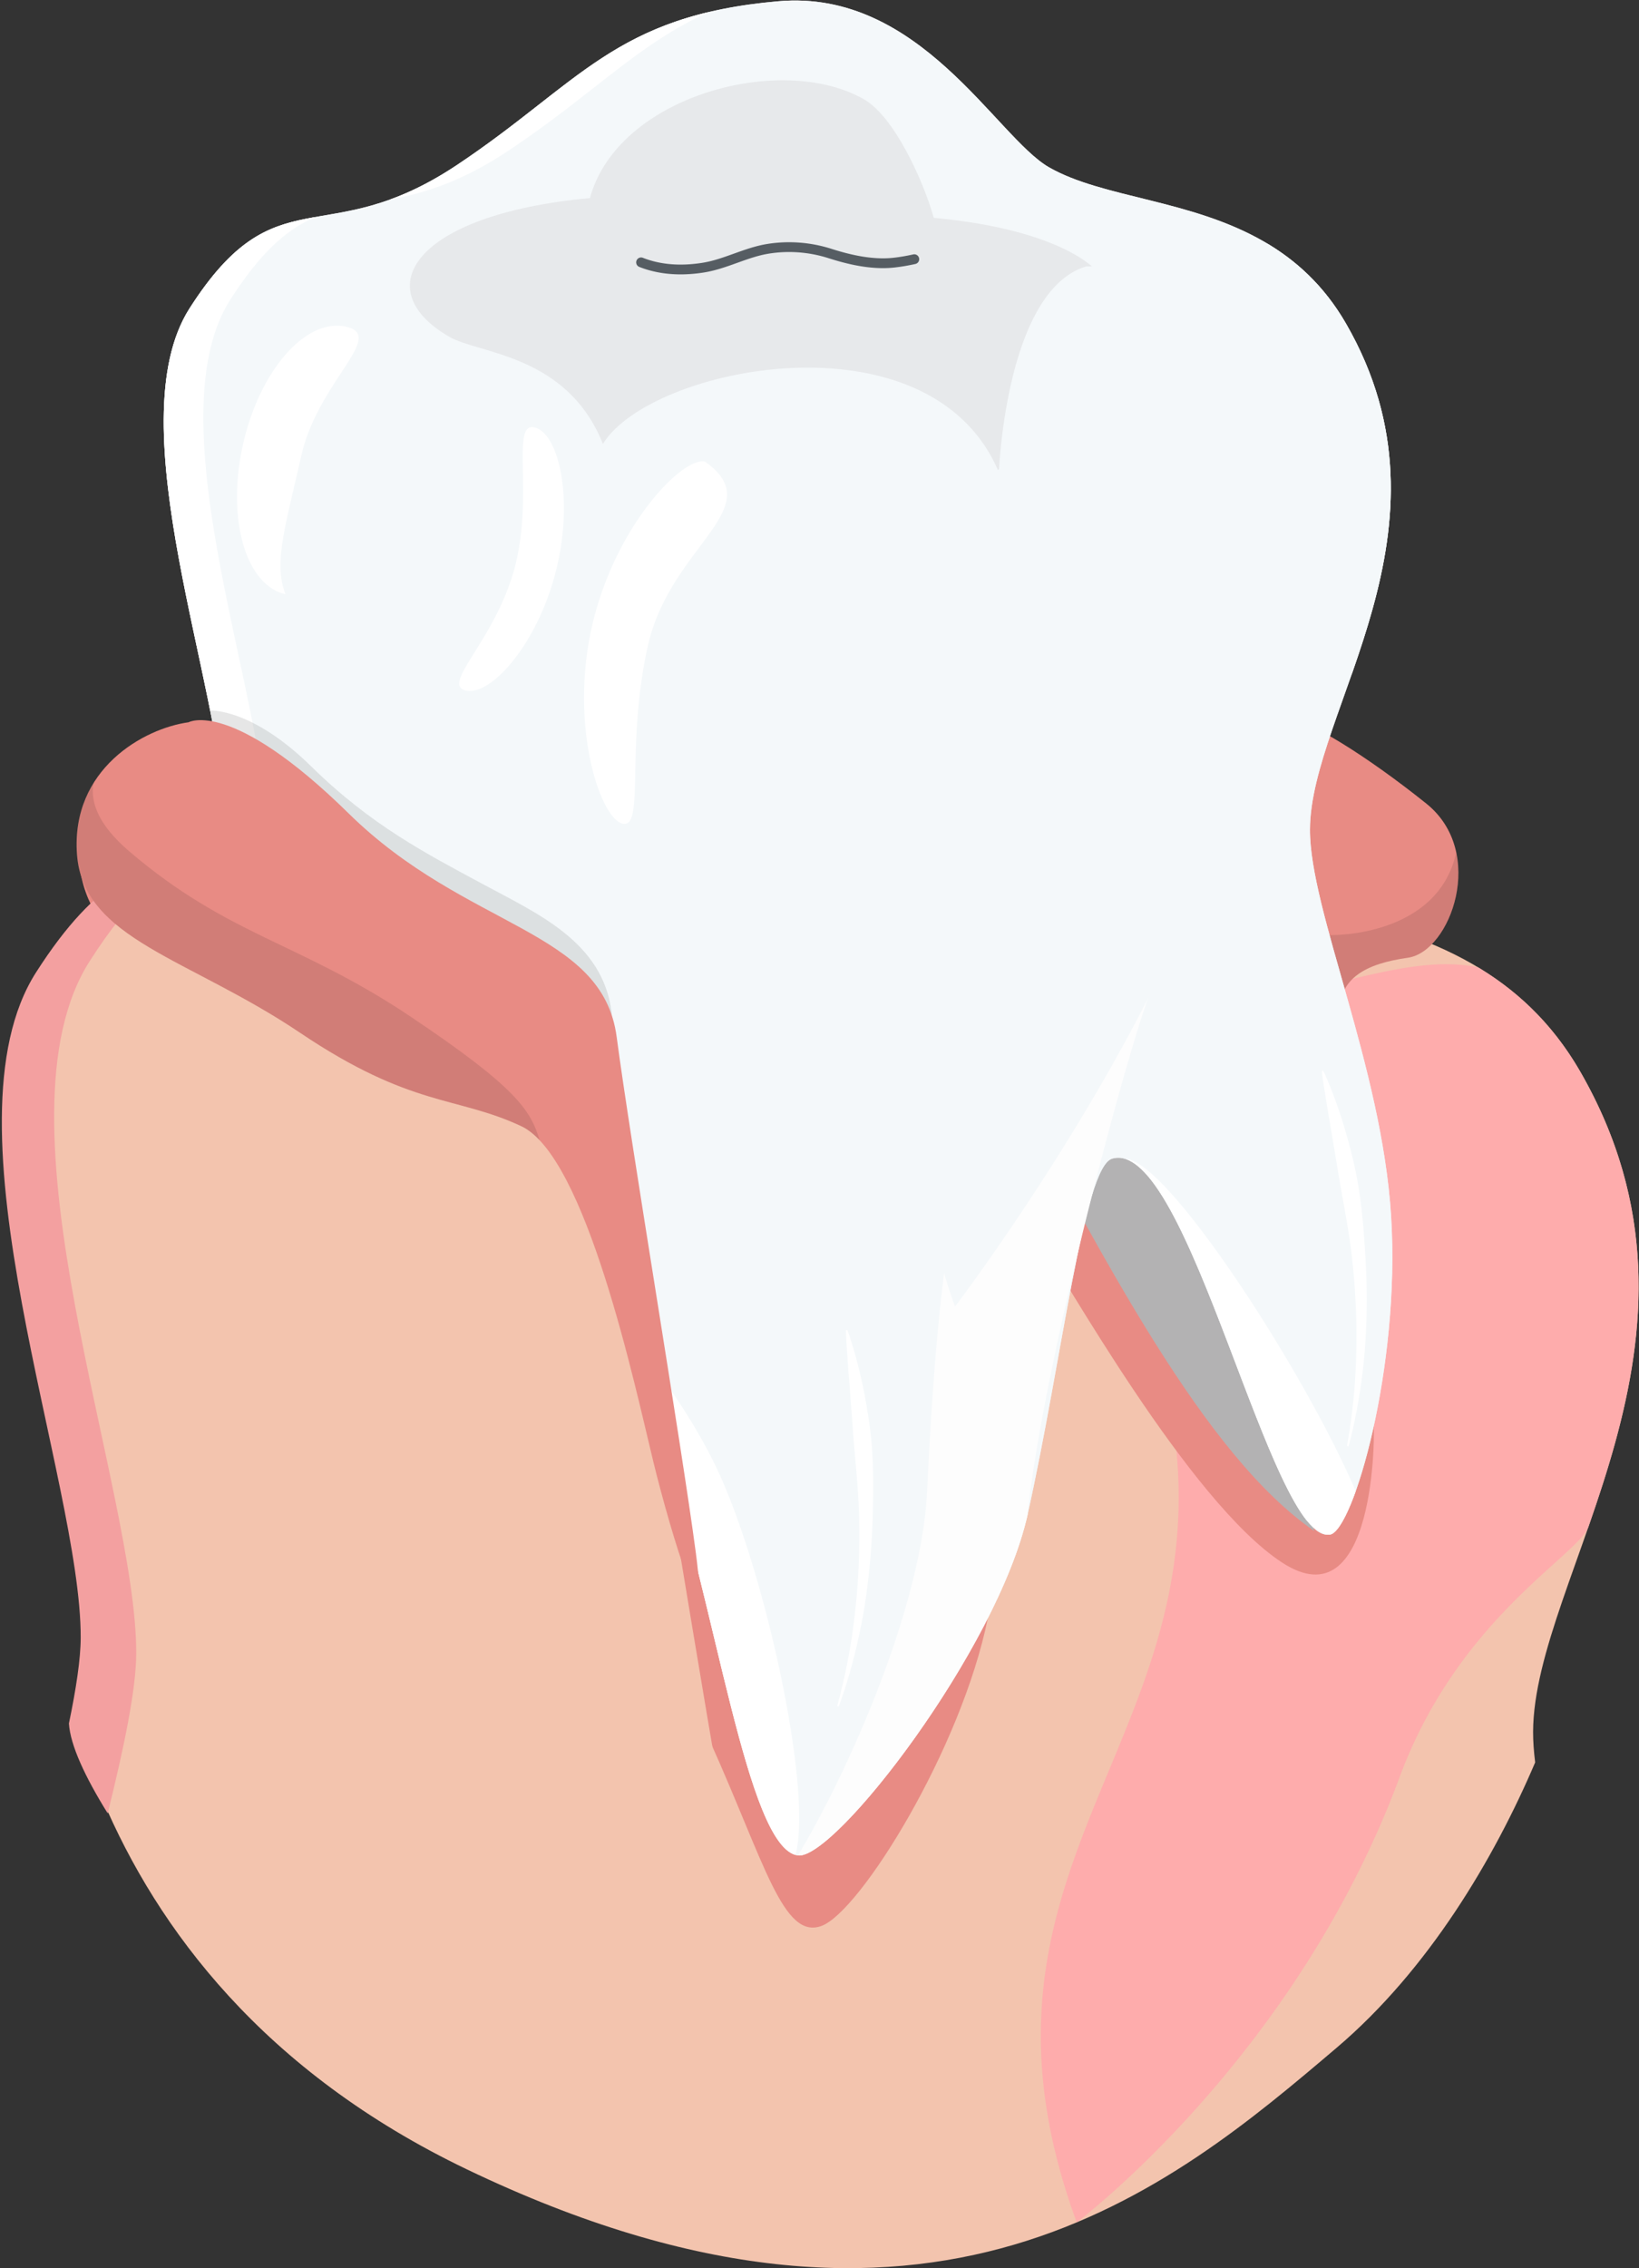 <svg xmlns="http://www.w3.org/2000/svg" width="814" height="1126" fill="none"><rect width="100%" height="100%" fill="#333333" stroke="none"/><path fill="#F3C4AE" d="M761.401 859.838c.209-77.402 100.256-194.748 23.357-327.944-14.381-24.918-32.937-41.463-53.171-53.144-47.602-27.483-104.558-28.115-139.502-48.225-34.282-19.855-83.672-115.515-175.256-107.544-106.22 9.24-128.76 53.088-208.439 106.149-85.736 57.093-116.954 4.716-173.315 92.83-48.003 75.04 22.14 249.168 21.933 326.57-.03 11.035-2.462 26.472-6.257 44.415 27.368 64.552 80.108 135.585 181.148 184.025 230.741 110.62 350.056 9.12 431.862-60.32 45.897-38.963 78.449-94.281 98.667-141.722-.666-5.384-1.039-10.438-1.027-15.09Z"/><path fill="#FEACAC" d="M788.914 757.887c.152-.446.315-.899.467-1.353.347-.999.697-1.997 1.037-2.999.255-.733.503-1.462.75-2.195.262-.754.521-1.516.776-2.277.315-.928.634-1.862.946-2.797.198-.581.386-1.161.573-1.742.364-1.091.729-2.184 1.09-3.282.138-.422.276-.853.414-1.278.4-1.239.807-2.485 1.207-3.732.082-.269.166-.545.255-.814.449-1.402.885-2.804 1.321-4.213.032-.078.053-.163.074-.248 17.037-55.16 27.233-117.746-5.406-184.629a238.05 238.05 0 0 0-7.662-14.435c-13.794-23.895-31.425-40.082-50.7-51.673-36.017-7.501-78.832 15.011-117.749 14.615-52.116 15.688-56.527 132.825-56.527 132.825 92.212 221.676-100.134 271.037-25.037 475.61 0 0 108.613-81.29 160.41-221.131 29.197-78.807 88.829-110.097 93.761-124.252Z"/><path fill="#E88B84" d="M102.718 358.567s-59.45 5.038-63.481 53.405c-4.03 48.366 28.214 64.488 64.489 84.641 36.275 20.153 165.252 42.321 187.42 87.664 22.168 45.344 34.26 219.664 61.466 280.122 27.206 60.458 36.275 98.748 55.42 91.694 19.145-7.053 69.407-87.888 82.566-152.768 13.159-64.88 13.159-204.941 25.251-187.812 12.092 17.13 74.565 129.984 120.916 160.214 46.351 30.23 46.351-64.488 45.344-71.542-1.008-7.053-17.13-182.382-17.13-200.519s13.099-25.191 34.26-28.214c21.161-3.023 39.298-52.397 9.069-76.58s-58.443-41.313-68.519-42.321c-10.079-1.007-537.071 2.016-537.071 2.016Z"/><path fill="#000" d="M665.234 510.212c-.166-2.957-.257-5.195-.257-6.545 0-18.137 13.099-25.191 34.259-28.214 15.313-2.188 29.028-28.646 23.992-52.267-9.141 41.901-61.605 41.007-61.605 41.007-18.902 0-7.152 46.999-7.152 46.999s4.206-.319 10.763-.98Z" opacity=".1"/><path fill="#B3B2B3" d="M410.913 548.138H258.06c-1.999 10.551-3.215 19.68-3.231 26.645-.137 53.582 23.853 159.552 31.007 163.68 22.603 13.051 32.539-80.937 66.127-123.393 20.599-26.031 40.627-47.089 58.95-50.414v-16.518Zm241.785 211.901c-54.582-37.618-104.321-134.844-154.428-227.541l78.121-53.018 76.307 280.559Z"/><path fill="#B3B2B3" d="M319.727 378.327C308.192 356.25 91.301 727.411 109.109 763.689c27.032-4.421 173.046-278.638 251.435-283.916l-40.817-101.446Z"/><path fill="#F3F2F2" d="M668.474 160.651c-11.017-19.088-25.231-31.762-40.731-40.711-36.465-21.053-80.096-21.537-106.865-36.942-26.262-15.21-64.097-88.49-134.254-82.384-81.369 7.08-98.636 40.668-159.674 81.315-65.678 43.736-89.593 3.613-132.768 71.112-36.773 57.484 16.961 190.875 16.802 250.168-.106 40.102-41.348 155.559-41.457 196.41-.134 53.593 23.856 159.557 31.01 163.685 22.603 13.051 32.539-80.937 66.127-123.393 26.414-33.381 51.896-58.583 74.035-48.71 22.512 15.953 64.366 56.109 87.099 122.525 27.706 80.948 42.9 203.576 68.353 207.367 18.153 2.701 99.225-102.363 114.15-169.017 17.22-76.885 27.843-172.825 42.074-176.888 38.036-10.87 78.943 192.559 108.294 186.598 11.329-2.3 34.936-82.553 30.214-158.082-4.649-74.362-40.401-151.73-40.3-191.832.159-59.294 76.8-149.186 17.891-251.221Z"/><path fill="#F4F8FA" d="M668.474 160.651c-11.017-19.088-25.231-31.762-40.731-40.711-36.465-21.053-80.096-21.537-106.865-36.942-26.262-15.21-64.097-88.49-134.254-82.384-81.369 7.08-98.636 40.668-159.674 81.315-65.678 43.736-89.593 3.613-132.768 71.112-36.773 57.484 16.961 190.875 16.802 250.168-.106 40.102-41.348 155.559-41.457 196.41-.134 53.593 23.856 159.557 31.01 163.685 22.603 13.051 32.539-80.937 66.127-123.393 26.414-33.381 51.896-58.583 74.035-48.71 22.512 15.953 64.366 56.109 87.099 122.525 27.706 80.948 42.9 203.576 68.353 207.367 18.153 2.701 99.225-102.363 114.15-169.017 17.22-76.885 27.843-172.825 42.074-176.888 38.036-10.87 78.943 192.559 108.294 186.598 11.329-2.3 34.936-82.553 30.214-158.082-4.649-74.362-40.401-151.73-40.3-191.832.159-59.294 76.8-149.186 17.891-251.221Z"/><path fill="#FDFDFD" d="M572.108 490.655c-26.07-41.925-47.11 30.273-64.653 38.355-34.149 15.752-42.489 118.305-47.043 211.767-2.617 53.609-35.7 132.745-64.104 180.327 6.342.722 20.031-11.169 35.875-29.785.011-.016.022-.038.041-.049.705-.835 1.418-1.676 2.132-2.533a267.192 267.192 0 0 0 2.187-2.647c.046-.054.089-.114.135-.168.689-.846 1.386-1.698 2.075-2.566.068-.071.125-.152.185-.222a597.07 597.07 0 0 0 2.05-2.576c.081-.109.166-.212.25-.32a365.01 365.01 0 0 0 2.31-2.967c.645-.835 1.296-1.676 1.942-2.528a534.814 534.814 0 0 0 2.273-3.005c.133-.179.266-.364.401-.548.621-.835 1.245-1.671 1.869-2.517l.485-.667c.594-.814 1.196-1.628 1.787-2.447.19-.26.372-.521.556-.781.578-.797 1.147-1.595 1.725-2.392.206-.298.412-.597.624-.89.545-.776 1.104-1.557 1.649-2.343.228-.32.455-.651.678-.977.534-.765 1.063-1.524 1.592-2.295.257-.369.502-.738.759-1.106.499-.732 1.001-1.465 1.503-2.208.277-.407.556-.825.83-1.237.472-.705.952-1.41 1.424-2.126.285-.428.575-.862.852-1.291.469-.7.925-1.399 1.386-2.105.296-.45.597-.911.887-1.362.445-.694.895-1.378 1.334-2.067.312-.478.613-.966.925-1.448.423-.667.857-1.34 1.28-2.018.323-.504.635-1.014.952-1.524l1.231-1.964c.323-.526.645-1.052.968-1.584.396-.646.792-1.286 1.185-1.937.333-.548.664-1.101.998-1.654.371-.624.751-1.242 1.123-1.866.353-.596.703-1.188 1.047-1.785a217.143 217.143 0 0 0 2.11-3.613c.334-.581.67-1.15.998-1.725.345-.613.689-1.221 1.036-1.833.328-.586.662-1.166.99-1.752.355-.64.708-1.286 1.063-1.926a224.916 224.916 0 0 0 1.994-3.656c.285-.526.572-1.063.863-1.595.35-.657.692-1.318 1.042-1.975l.846-1.611c.35-.673.697-1.356 1.042-2.029.266-.521.54-1.041.8-1.562.342-.667.67-1.329 1.004-1.996.26-.531.529-1.063.789-1.589l.971-1.986c.255-.531.51-1.063.767-1.589.323-.673.635-1.345.947-2.018.244-.515.488-1.025.73-1.541.317-.694.629-1.383.947-2.083.222-.483.45-.971.667-1.464.312-.694.619-1.389.92-2.094.211-.472.423-.955.635-1.427.306-.722.607-1.432.906-2.153.19-.45.385-.9.575-1.351.301-.727.589-1.454.89-2.181.174-.434.352-.862.523-1.296.274-.689.534-1.372.803-2.056.176-.461.366-.933.54-1.399.271-.711.529-1.427.794-2.137l.469-1.269c.255-.71.502-1.416.746-2.115.144-.423.301-.846.439-1.269.217-.635.418-1.264.629-1.893.154-.477.323-.965.48-1.448.198-.64.388-1.269.589-1.904.138-.461.29-.927.423-1.389.201-.678.39-1.34.58-2.007.117-.412.244-.835.356-1.247.184-.673.355-1.334.523-2.002.106-.396.217-.802.317-1.199.26-1.058.635-2.089.746-3.146 8.132-78.407 52.661-241.468 61.806-261.419Z"/><path fill="#fff" d="M252.562 74.766c42.362-28.212 64.47-53.149 99.611-68.824-53.53 12.641-73.915 41.817-125.224 75.987-12.541 8.351-23.555 13.64-33.476 17.21 16.126-3.08 34.879-8.253 59.089-24.373ZM88.732 613.539c.11-42.516 43.033-162.677 43.144-204.411.164-61.708-55.757-200.527-17.49-260.353 15.655-24.476 28.878-35.349 42.353-41.058-21.624 3.833-39.298 8.958-62.558 45.325-36.773 57.484 16.961 190.875 16.802 250.168-.106 40.102-41.348 155.559-41.457 196.41-.134 53.593 23.856 159.557 31.01 163.685 4.188 2.42-11.907-108.991-11.804-149.766Zm268.783 118.749c-30.073-66.579-113.888-148.15-122.886-143.089.084.071.176.157.262.233 1.957.347 3.898.917 5.807 1.768 22.512 15.953 64.366 56.109 87.099 122.525 27.313 79.792 42.466 200.077 67.273 207.123 8.588-32.078-14.517-137.549-37.555-188.56Zm303.962 29.205c.149-.076.296-.152.445-.244.073-.054.149-.103.222-.157a4.64 4.64 0 0 0 .45-.347c.073-.055.146-.114.212-.179.184-.157.369-.342.558-.531.038-.043.076-.076.122-.125.233-.25.472-.521.713-.825.022-.022.044-.054.065-.076.211-.271.434-.564.659-.868.054-.076.111-.163.165-.239.195-.282.391-.57.591-.873.054-.087.111-.168.166-.26.217-.342.439-.705.662-1.09.03-.043.057-.087.084-.13a60.277 60.277 0 0 0 2.427-4.681c.016-.043.041-.087.057-.13.266-.564.534-1.15.794-1.747.011-.027.016-.043.03-.059 1.123-2.56 2.27-5.462 3.412-8.668-24.925-58.333-93.147-164.217-114.215-164.852 31.054 10.388 63.446 145.194 89.491 178.906 4.904 5.294 9.064 8.088 12.08 7.469.201-.038.407-.109.613-.196.07-.028.135-.066.197-.098Z"/><path fill="#E7E9EB" d="M534.105 126.534c40.927 23.629 26.837 74.026-38.543 106.714-34.667-79.242-172.621-51.314-196.123-12.878-17.83-44.572-61.378-44.555-76.3-53.169-40.924-23.628-17.719-60.765 69.862-68.882 13.724-50.749 95.307-72.559 136.222-48.937 14.925 8.618 29.33 40.247 34.539 58.758 31.969 2.958 55.424 9.778 70.343 18.394Z"/><path fill="#F4F8FA" d="M671.659 333.773c.117-.342.241-.689.358-1.036.266-.765.534-1.53.795-2.297.195-.562.385-1.12.575-1.682.201-.578.399-1.161.594-1.744.241-.711.485-1.427.724-2.143.152-.445.295-.89.439-1.334.279-.835.558-1.673.835-2.514.106-.323.212-.654.318-.979.307-.949.619-1.904.925-2.859.063-.206.128-.418.195-.624.344-1.074.678-2.148 1.012-3.227.024-.06.041-.125.057-.19 13.051-42.256 20.862-90.199-4.141-141.434a182.666 182.666 0 0 0-5.869-11.058c-10.567-18.304-24.073-30.704-38.839-39.584-27.591-5.746-60.389 11.5-90.201 11.196-39.923 12.018-43.303 101.75-43.303 101.75 70.639 169.815-79.353 257.884-21.825 414.599 0 0 85.848-112.528 125.527-219.657 22.364-60.37 68.045-84.34 71.824-95.183Z"/><path fill="#fff" d="M321.843 320.277c-11.281 49.643-1.459 91.163-12.59 88.637-11.136-2.526-26.532-48.339-15.245-97.976 11.281-49.643 44.972-84.308 56.102-81.785 32.635 23.051-16.979 41.487-28.267 91.124Zm-66.181-38.645c-9.524 36.044-36.672 57.923-24.53 61.117 12.146 3.195 35.086-21.866 44.61-57.914 9.525-36.044 2.022-69.427-10.123-72.617-12.144-3.191-.437 33.368-9.957 69.414Zm-105.976-55.57c-8.325 36.663-13.824 53.495-7.922 68.922-19.936-4.524-29.351-37.922-21.022-74.59 8.326-36.663 31.239-62.717 51.174-58.193 19.937 4.529-13.901 27.192-22.23 63.861ZM420.949 660.53c1.33 3.737 2.46 7.524 3.603 11.316 1.059 3.807 2.011 7.643 2.922 11.49 1.774 7.704 3.166 15.491 4.271 23.327 2.275 15.681 2.088 31.609 1.645 47.406-.497 15.813-1.974 31.594-4.637 47.16-2.802 15.538-6.679 30.879-12.083 45.645a.42.42 0 0 1-.538.25.422.422 0 0 1-.26-.505c4.112-15.12 7.078-30.491 8.736-45.988 1.803-15.475 2.423-31.055 2.081-46.596-.288-15.562-2.253-30.989-3.273-46.49l-1.766-23.318c-.358-3.889-.576-7.807-.867-11.722-.277-3.918-.567-7.841-.656-11.814a.424.424 0 0 1 .404-.442.436.436 0 0 1 .418.281Zm236.347-128.767c1.662 3.602 3.129 7.272 4.609 10.946 1.398 3.696 2.692 7.43 3.946 11.179 2.461 7.512 4.55 15.142 6.358 22.847 3.679 15.411 4.93 31.291 5.913 47.065.931 15.793.883 31.643-.365 47.386-1.39 15.727-3.869 31.355-7.921 46.548a.419.419 0 0 1-.817-.182c2.734-15.429 4.302-31.005 4.556-46.588.4-15.574-.387-31.147-2.129-46.594-1.69-15.472-5.039-30.659-7.453-46.006l-3.862-23.063c-.708-3.841-1.278-7.723-1.921-11.596-.629-3.877-1.272-7.758-1.719-11.707a.424.424 0 0 1 .363-.477.437.437 0 0 1 .442.242ZM193.632 588.17a88.003 88.003 0 0 1 12.347-12.384c4.586-3.67 9.685-6.962 15.557-8.917 5.805-2.044 12.59-2.307 18.715-.243 5.818 2.149 10.935 4.783 16.114 7.743 10.184 6.023 19.39 13.541 27.466 22.031 8.066 8.499 15.038 17.961 20.63 28.134-7.793-8.607-15.671-16.921-24.144-24.509-4.279-3.743-8.603-7.403-13.167-10.737a137.825 137.825 0 0 0-14.05-9.38 115.144 115.144 0 0 0-14.87-7.577c-4.768-1.902-10.084-1.922-15.308-.684-5.216 1.309-10.323 3.739-15.151 6.689-4.877 2.908-9.499 6.346-14.139 9.834Z"/><path fill="#F3C4AE" d="M322.394 676.655c0 102.779-61.329 186.097-136.982 186.097-75.653 0-136.982-83.319-136.982-186.097s61.329-186.097 136.982-186.097c18 0 35.19 4.717 50.935 13.29 50.43 27.46 86.047 94.483 86.047 172.807Z"/><path fill="#F3C4AE" d="M227.733 499.611s-109.118-37.377-112.899-65.871c-3.87-29.157-3.746-14.342-3.746-14.342C44.504 433.477 3.89 466.452 21.723 570.003c17.833 103.552 39.4 161.785 135.265 172.569 95.865 10.783 124.398-214.42 70.745-242.961Z"/><path fill="#F3C4AE" d="M318.695 655.476s34.17 209.181 42.514 254.115c8.344 44.934-189.675 117.679-233.118 61.099-43.443-56.577-64.66-181.078-60.618-269.867 4.04-88.79 251.222-45.347 251.222-45.347Z"/><path fill="#F3A0A0" d="M34.232 855.608c0 .016.003.032.004.048.685 10.751 8.082 26.615 19.256 44.565 8.099-32.681 14.123-61.524 14.17-79.42.217-81.462-73.606-264.723-23.088-343.7 20.666-32.311 38.122-46.666 55.912-54.202-28.547 5.061-51.88 11.826-82.585 59.834-48.545 75.887 22.39 251.98 22.18 330.255-.027 10.683-2.29 25.461-5.85 42.62Z"/><path fill="#000" d="M104.109 352.756s20.519-1.663 50.465 27.729c29.947 29.392 57.12 43.255 84.848 58.228 27.728 14.973 59.893 28.837 64.329 63.775 4.437 34.938-110.913-46.583-144.187-69.875-33.274-23.292-52.129-58.783-52.129-58.783l-3.326-21.074Z" opacity=".1"/><path fill="#E88B84" d="M93.649 358.567s21.16-12.092 79.603 45.344c58.443 57.435 125.954 57.435 133.008 110.84 7.054 53.404 32.244 202.534 39.298 255.939 7.054 53.405-12.092-8.061-21.16-45.344-9.069-37.282-33.252-151.145-65.496-166.259-32.244-15.115-54.412-9.069-109.832-46.351-55.42-37.282-107.817-46.351-110.84-88.672-3.023-42.321 33.25-62.474 55.419-65.497Z"/><path fill="#000" d="M203.931 504.706c-55.456-37.156-90.394-39.929-139.75-82.075-15.311-13.075-19.403-24.385-17.779-33.772-5.784 9.384-9.184 21.048-8.172 35.204 3.023 42.321 55.42 51.39 110.839 88.672 55.42 37.282 77.588 31.237 109.832 46.351 3.107 1.457 6.138 3.848 9.089 6.981-4.403-15.044-11.968-26.46-64.059-61.361Z" opacity=".1"/><path fill="#565D63" d="M338.027 136.215c-7.417 0-14.306-1.244-20.581-3.726a2.432 2.432 0 0 1 1.791-4.521c8.57 3.394 18.498 4.237 29.47 2.52 5.398-.842 10.466-2.662 15.832-4.589 5.223-1.876 10.621-3.815 16.323-4.752 10.618-1.744 21.702-.923 32.038 2.376 7.87 2.509 19.641 5.691 30.854 4.443 3.115-.348 6.319-.893 9.801-1.664a2.437 2.437 0 0 1 2.9 1.849 2.435 2.435 0 0 1-1.849 2.9c-3.653.807-7.025 1.379-10.311 1.746-12.144 1.368-24.579-1.996-32.87-4.643-9.615-3.066-19.913-3.829-29.777-2.208-5.258.864-10.216 2.643-15.465 4.529-5.344 1.918-10.868 3.903-16.722 4.818-3.934.615-7.749.922-11.434.922Z"/></svg>